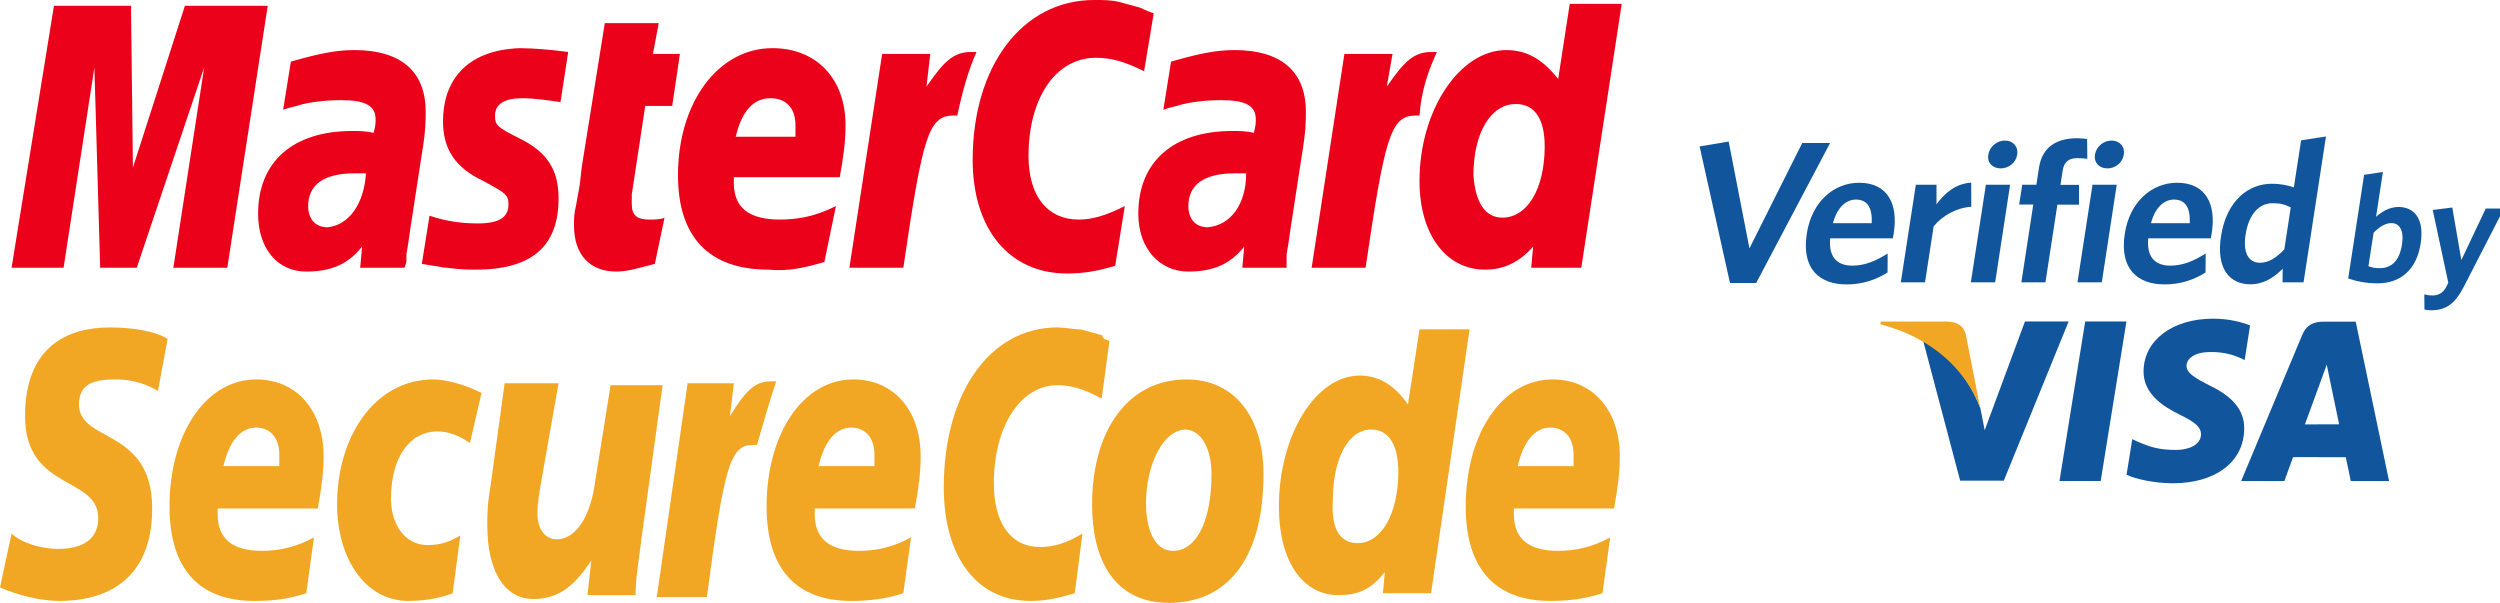 <svg width="436.125" height="105.168" viewBox="0 0 115.391 27.826" version="1.1" id="svg313" xml:space="preserve" xmlns="http://www.w3.org/2000/svg"><g id="layer1" transform="translate(-11.881 -110.792)"><g id="g663" transform="matrix(.889 0 0 .889 11.97 110.792)"><path class="st0" d="m59.8.7-.5 3c-1-.5-1.7-.7-2.5-.7-2.1 0-3.5 2.1-3.5 5.1 0 2.1 1 3.3 2.6 3.3.7 0 1.4-.2 2.4-.7l-.5 3.1c-1 .3-1.7.4-2.5.4-3 0-4.9-2.3-4.9-5.9C50.4 3.4 53 0 56.7 0c.5 0 .9 0 1.3.1l1.1.3c.4.2.5.2.7.3z" id="path597" style="fill:#eb0119;fill-opacity:1"/><path class="st0" d="M50.6 2.7h-.3c-.9 0-1.4.5-2.3 1.8l.2-1.7h-2.5L44 13.9h2.8c1-6.8 1.3-7.9 2.6-7.9h.2c.3-1.4.6-2.4 1-3.3z" id="path599" style="fill:#eb0119;fill-opacity:1"/><path class="st0" d="M33.9 13.7c-.8.2-1.4.4-2 .4-1.4 0-2.2-.9-2.2-2.4 0-.3 0-.6.1-1l.2-1.1.1-.9 1.2-7.5h2.8l-.3 1.6h1.4l-.4 2.7h-1.4l-.7 4.6v.5c0 .6.3.8.9.8.3 0 .6 0 .8-.1z" id="path601" style="fill:#eb0119;fill-opacity:1"/><path class="st0" d="M22.9 6.3c0 1.4.6 2.4 2.1 3.1 1.1.6 1.3.7 1.3 1.2 0 .7-.5 1-1.6 1-.8 0-1.6-.1-2.5-.4l-.4 2.5.6.1c.2 0 .4.1.7.1.7.1 1.2.1 1.5.1 2.9 0 4.3-1.2 4.3-3.7 0-1.5-.6-2.4-2-3.1-1.2-.6-1.3-.7-1.3-1.2 0-.6.5-.9 1.4-.9.6 0 1.3.1 2 .2l.4-2.6c-.7-.1-1.8-.2-2.5-.2-2.9.1-4 1.8-4 3.8z" id="path603" style="fill:#eb0119;fill-opacity:1"/><path class="st0" d="M82 13.9h-2.6l.1-1.1c-.7.8-1.5 1.2-2.5 1.2-2 0-3.4-1.8-3.4-4.6 0-3.7 2.1-6.8 4.5-6.8 1.1 0 1.9.5 2.7 1.5l.6-3.9h2.7zm-4.1-2.6c1.3 0 2.2-1.5 2.2-3.7 0-1.4-.5-2.2-1.5-2.2-1.3 0-2.2 1.5-2.2 3.7.1 1.4.6 2.2 1.5 2.2z" id="path605" style="fill:#eb0119;fill-opacity:1"/><path class="st0" d="M42.7 13.6c-1 .3-1.9.5-2.9.4-3.1 0-4.7-1.7-4.7-4.9 0-3.8 2.1-6.6 4.9-6.6 2.3 0 3.8 1.6 3.8 4 0 .8-.1 1.6-.3 2.7H38v.3c0 1.3.8 1.9 2.4 1.9 1 0 1.9-.2 2.9-.7zm-1.5-6.5v-.6c0-.9-.5-1.4-1.3-1.4-.9 0-1.5.7-1.8 2z" id="path607" style="fill:#eb0119;fill-opacity:1"/><path class="st0" d="M11.7 13.9H8.9l1.6-10.4L7 13.9H5.1L4.8 3.5 3.2 13.9H.5L2.7.3h4l.1 8.4L9.5.3h4.3z" id="path609" style="fill:#eb0119;fill-opacity:1"/><path class="st0" d="M18.9 9h-.6c-1.6 0-2.4.6-2.4 1.7 0 .7.4 1.1 1 1.1 1.1-.1 1.9-1.2 2-2.8zm2 4.9h-2.3l.1-1.1c-.7.9-1.6 1.3-2.9 1.3-1.5 0-2.5-1.2-2.5-3 0-2.7 1.8-4.3 4.9-4.3.3 0 .7 0 1.1.1.1-.4.1-.5.1-.7 0-.7-.5-1-1.8-1-.8 0-1.7.1-2.3.3l-.4.1-.3.1.4-2.5c1.4-.4 2.3-.6 3.3-.6 2.4 0 3.7 1.1 3.7 3.2 0 .5 0 1-.2 2.2l-.6 3.9-.1.7-.1.6v.4z" id="path611" style="fill:#eb0119;fill-opacity:1"/><path class="st0" d="M64.6 9H64c-1.6 0-2.4.6-2.4 1.7 0 .7.4 1.1 1 1.1 1.2-.1 2-1.2 2-2.8zm2.1 4.9h-2.3l.1-1.1c-.7.9-1.6 1.3-2.9 1.3-1.5 0-2.6-1.2-2.6-3 0-2.7 1.8-4.3 4.9-4.3.3 0 .7 0 1.1.1.1-.4.1-.5.1-.7 0-.7-.5-1-1.8-1-.8 0-1.7.1-2.3.3l-.4.1-.3.1.4-2.5c1.4-.4 2.3-.6 3.3-.6 2.4 0 3.7 1.1 3.7 3.2 0 .5 0 1-.2 2.2l-.6 3.9-.1.7-.1.6v.4z" id="path613" style="fill:#eb0119;fill-opacity:1"/><path class="st0" d="M74.5 2.7h-.3c-.9 0-1.4.5-2.3 1.8l.3-1.7h-2.5L68 13.9h2.8c1-6.8 1.3-7.9 2.6-7.9h.2c.1-1.4.5-2.4.9-3.3z" id="path615" style="fill:#eb0119;fill-opacity:1"/><path class="st1" d="M62.8 24.6c0 2.5-.8 4-2 4-.9 0-1.4-1-1.4-2.5 0-1.8.8-3.8 2.1-3.8.9.1 1.3 1.2 1.3 2.3zm2.7 0c0-2.8-1.4-4.9-4-4.9-3 0-4.9 2.6-4.9 6.5 0 2.8 1.1 5.1 4 5.1 2.8 0 4.9-2 4.9-6.7z" id="path617"/><path class="st1" d="m57.5 17.7-.4 3c-.9-.5-1.6-.7-2.3-.7-1.9 0-3.3 2.1-3.3 5.1 0 2.1.9 3.3 2.4 3.3.7 0 1.4-.2 2.2-.7l-.4 3.1c-1 .3-1.6.4-2.3.4-2.8 0-4.5-2.3-4.5-5.9 0-4.9 2.4-8.3 5.9-8.3.4 0 .8.1 1.2.1l1.1.3c.1.2.1.2.4.3z" id="path619"/><path class="st1" d="M40.2 19.8h-.3c-.8 0-1.3.5-2.1 1.8l.2-1.7h-2.4L34 31h2.6c.9-6.8 1.2-7.9 2.4-7.9h.2c.4-1.4.7-2.4 1-3.3z" id="path621"/><path class="st1" d="M74.2 30.8h-2.5l.1-1.1c-.7.9-1.4 1.2-2.4 1.2-1.9 0-3.1-1.8-3.1-4.6 0-3.7 1.9-6.8 4.2-6.8 1 0 1.8.5 2.5 1.5l.6-3.9h2.6zm-3.8-2.6c1.2 0 2.1-1.5 2.1-3.7 0-1.4-.5-2.2-1.4-2.2-1.2 0-2 1.5-2 3.7-.1 1.5.4 2.2 1.3 2.2z" id="path623"/><path class="st1" d="M15.8 30.8c-.9.3-1.7.4-2.7.4-2.9 0-4.4-1.7-4.4-4.9 0-3.8 1.9-6.6 4.5-6.6 2.1 0 3.5 1.6 3.5 4 0 .8-.1 1.6-.3 2.7h-5.2v.3c0 1.3.8 1.9 2.3 1.9.9 0 1.8-.2 2.7-.7zm-1.4-6.6v-.6c0-.9-.5-1.4-1.2-1.4-.8 0-1.4.7-1.7 2z" id="path625"/><path class="st1" d="M46.8 30.8c-.9.3-1.8.4-2.7.4-2.9 0-4.4-1.7-4.4-4.9 0-3.8 1.9-6.6 4.5-6.6 2.1 0 3.5 1.6 3.5 4 0 .8-.1 1.6-.3 2.7h-5.2v.3c0 1.3.8 1.9 2.3 1.9.9 0 1.8-.2 2.7-.7zm-1.5-6.6v-.6c0-.9-.5-1.4-1.2-1.4-.8 0-1.4.7-1.7 2z" id="path627"/><path class="st1" d="M83.1 30.8c-.9.3-1.8.4-2.7.4-2.9 0-4.4-1.7-4.4-4.9 0-3.8 1.9-6.6 4.5-6.6 2.1 0 3.5 1.6 3.5 4 0 .8-.1 1.6-.3 2.7h-5.2v.3c0 1.3.8 1.9 2.3 1.9.9 0 1.8-.2 2.7-.7zm-1.5-6.6v-.6c0-.9-.5-1.4-1.2-1.4-.8 0-1.4.7-1.7 2z" id="path629"/><path class="st1" d="M8.1 20.3c-.5-.3-1.2-.6-2.2-.6-1.1 0-1.9.2-1.9 1.3 0 2 3.8 1.2 3.8 5.4 0 3.8-2.5 4.8-4.8 4.8-1 0-2.2-.3-3.1-.7l.6-2.8c.5.5 1.6.8 2.4.8.8 0 2.1-.2 2.1-1.6 0-2.2-3.8-1.4-3.8-5.3C1.2 18 3.4 17 5.6 17c1.2 0 2.4.2 3 .6z" id="path631"/><path class="st1" d="M23.4 30.8c-.5.2-1.3.4-2.3.4-2.3 0-3.7-2.3-3.7-5 0-3.6 2-6.5 5-6.5.7 0 1.7.3 2.5.7l-.6 2.6c-.6-.4-1.1-.6-1.7-.6-1.4 0-2.4 1.3-2.4 3.5 0 1.3.7 2.4 1.9 2.4.7 0 1.2-.2 1.7-.5z" id="path633"/><path class="st1" d="M33.2 28c-.1.9-.3 1.9-.3 2.9h-2.5l.2-1.8c-.8 1.2-1.6 2-3 2-1.6 0-2.4-1.6-2.4-3.8 0-.7 0-1.1.2-2.3l.7-5.1h2.8L28 25c-.1.6-.2 1.1-.2 1.7 0 .6.3 1.3 1 1.3 1.1 0 1.8-1.4 2-3l.8-5h2.7z" id="path635"/></g><g id="g697" transform="matrix(.051 0 0 .051 88.493 104.698)"><path class="st0" d="M330.4 410.6 294 508.9l-3.9-20c-9.1-24.5-28.8-50.2-51.7-60.7l33.4 126.3h39.5L370 410.4h-39.6z" id="path667"/><path class="st0" id="polygon669" d="M422.3 410.4 399 554.8h-37.3L385 410.4z"/><path class="st0" d="M534.2 414c-7.4-2.9-19-6.1-33.4-6.1-36.9 0-62.8 19.6-63 47.6-.2 20.8 18.5 32.3 32.6 39.2 14.6 7.1 19.4 11.6 19.4 17.9-.1 9.7-11.6 14.1-22.3 14.1-14.9 0-22.8-2.2-35.1-7.5l-4.8-2.3-5.2 32.3c8.7 4 24.8 7.5 41.6 7.7 39.1 0 64.6-19.4 64.9-49.3.2-16.5-9.8-28.9-31.3-39.2-13-6.7-21-11.1-20.9-17.9 0-6 6.7-12.4 21.4-12.4 12.2-.2 21 2.6 27.9 5.6l3.3 1.7z" id="path671"/><path class="st0" d="M629.8 410.6H601c-8.9 0-15.6 2.5-19.6 12l-55.3 132.3h39.1s6.4-17.8 7.9-21.7c4.3 0 42.3.1 47.7.1 1.2 5 4.5 21.6 4.5 21.6H660Zm-46 93c3.1-8.3 14.8-40.4 14.8-40.4-.2.4 3.1-8.3 5-13.8l2.5 12.4s7.2 34.5 8.7 41.7c-5.8.1-23.7.1-31 .1z" id="path673"/><path class="st1" d="M260.1 410.5H200l-.4 2.5c46.7 12 77.6 41.3 90.4 76l-13-66.4c-2.2-9.1-8.8-11.8-16.9-12.1z" id="path675"/><path class="st0" id="polygon677" d="M128.9 248.9h25.2L87.2 375.6H63.5L36 252l26.3-4.4 18.8 96.7z"/><path class="st0" d="M210.9 335.2h-56.7c-1.6 17.2 6.4 24.7 20 24.7 11.3 0 21.3-4.2 32-11l-.1 17.2c-10.5 6.6-22.7 10.8-37 10.8-24.7 0-41-14.1-36.1-45.9 4.4-28.7 24.3-46.1 47.3-46.1 26.5 0 35.3 19.9 31.5 45-.2 1.8-.8 4-.9 5.3zm-33.4-35.1c-8.8 0-17 6.9-20.8 21.4h35.1c.6-13.7-3.7-21.4-14.3-21.4z" id="path679"/><path class="st0" d="M247.8 324.4 240 375h-21.9l13.6-88.3h18.7v17.7c7.4-10.2 17.5-18.8 31.4-19.6l.1 21.8c-14 1-26.4 8.3-34.1 17.8z" id="path681"/><path class="st0" d="m281.5 375 13.6-88.3H317L303.5 375Zm27-103.1c-7.3 0-12.4-5.1-11.2-12.4 1.2-7.5 7.8-12.8 15.1-12.8 7.1 0 12.2 5.3 11 12.8-1.1 7.3-7.7 12.4-14.9 12.4z" id="path683"/><path class="st0" d="M377.8 262.6c-7.5 0-12 3.3-13.2 11.2l-2 13h16.8v17.9h-19.6L349 375h-21.8l10.8-70.4h-12.8l2.8-17.9h12.8l2.3-15.2c3-19.6 16.6-26.9 34.7-26.9 3.8 0 6.7.4 8.9.7l.2 17.9c-2.2-.2-5.4-.6-9.1-.6z" id="path685"/><path class="st0" d="m378 375 13.6-88.3h21.9L400 375Zm27.1-103.1c-7.3 0-12.4-5.1-11.3-12.4 1.2-7.5 7.8-12.8 15.1-12.8 7.1 0 12.2 5.3 11 12.8-1.1 7.3-7.7 12.4-14.8 12.4z" id="path687"/><path class="st0" d="M498.7 335.2H442c-1.5 17.2 6.4 24.7 20 24.7 11.3 0 21.3-4.2 32-11l-.1 17.2c-10.5 6.6-22.7 10.8-37 10.8-24.7 0-41-14.1-36.1-45.9 4.4-28.7 24.3-46.1 47.3-46.1 26.5 0 35.3 19.9 31.5 45-.2 1.8-.8 4-.9 5.3zm-33.4-35.1c-8.8 0-17 6.9-20.8 21.4h35.1c.6-13.7-3.7-21.4-14.3-21.4z" id="path689"/><path class="st0" d="m563.6 375 .1-12.3c-7.4 7.5-17 14.1-29.2 14.1-18.5 0-31.2-13.7-26.6-43.5 5.1-32.9 25.4-47.5 45.9-47.5 8.4 0 15 1.5 20 3.3l6.6-42.6 22.5-3.5-20.3 132zm7.4-67.8c-5.1-2.6-9.1-3.8-16.6-3.8-11.5 0-21.4 9.3-24.3 28.7-2.6 17.2 3.4 25.2 13.1 25.2 8 0 15-4.8 22-12.1z" id="path691"/><path class="st0" d="M649.7 375.9c-10.4 0-18.9-1.7-26.7-4.4l14.4-93.8 17-2.6-6.2 40.6c5-4.4 11.9-8.9 20.3-8.9 14.1 0 23.6 10.5 20.1 33-3.8 24.6-19 36.1-38.9 36.1zm12.3-54.5c-5.5 0-11.1 3.7-16 8.7l-4.7 30.3c3.3 1.2 5.5 1.8 10.2 1.8 10.5 0 17.9-6.4 20.2-21.6 2-12.8-2.3-19.2-9.7-19.2z" id="path693"/><path class="st0" d="M727.8 378.7c-8.5 16.5-16.9 21.6-29.8 21.6-2.9 0-4.5-.3-6-.7l-.1-13.7c2.1.6 4.4 1 7.6 1 4.8 0 9.1-2.2 11.9-7.1l2.2-4.4-14.1-65.9 17.7-2.2 8.2 47.6 22.1-46.7H764Z" id="path695"/></g></g><style type="text/css" id="style595">.st0,.st1{fill-rule:evenodd;clip-rule:evenodd}.st0{fill:#11559c}.st1{fill:#f2a724}</style></svg>